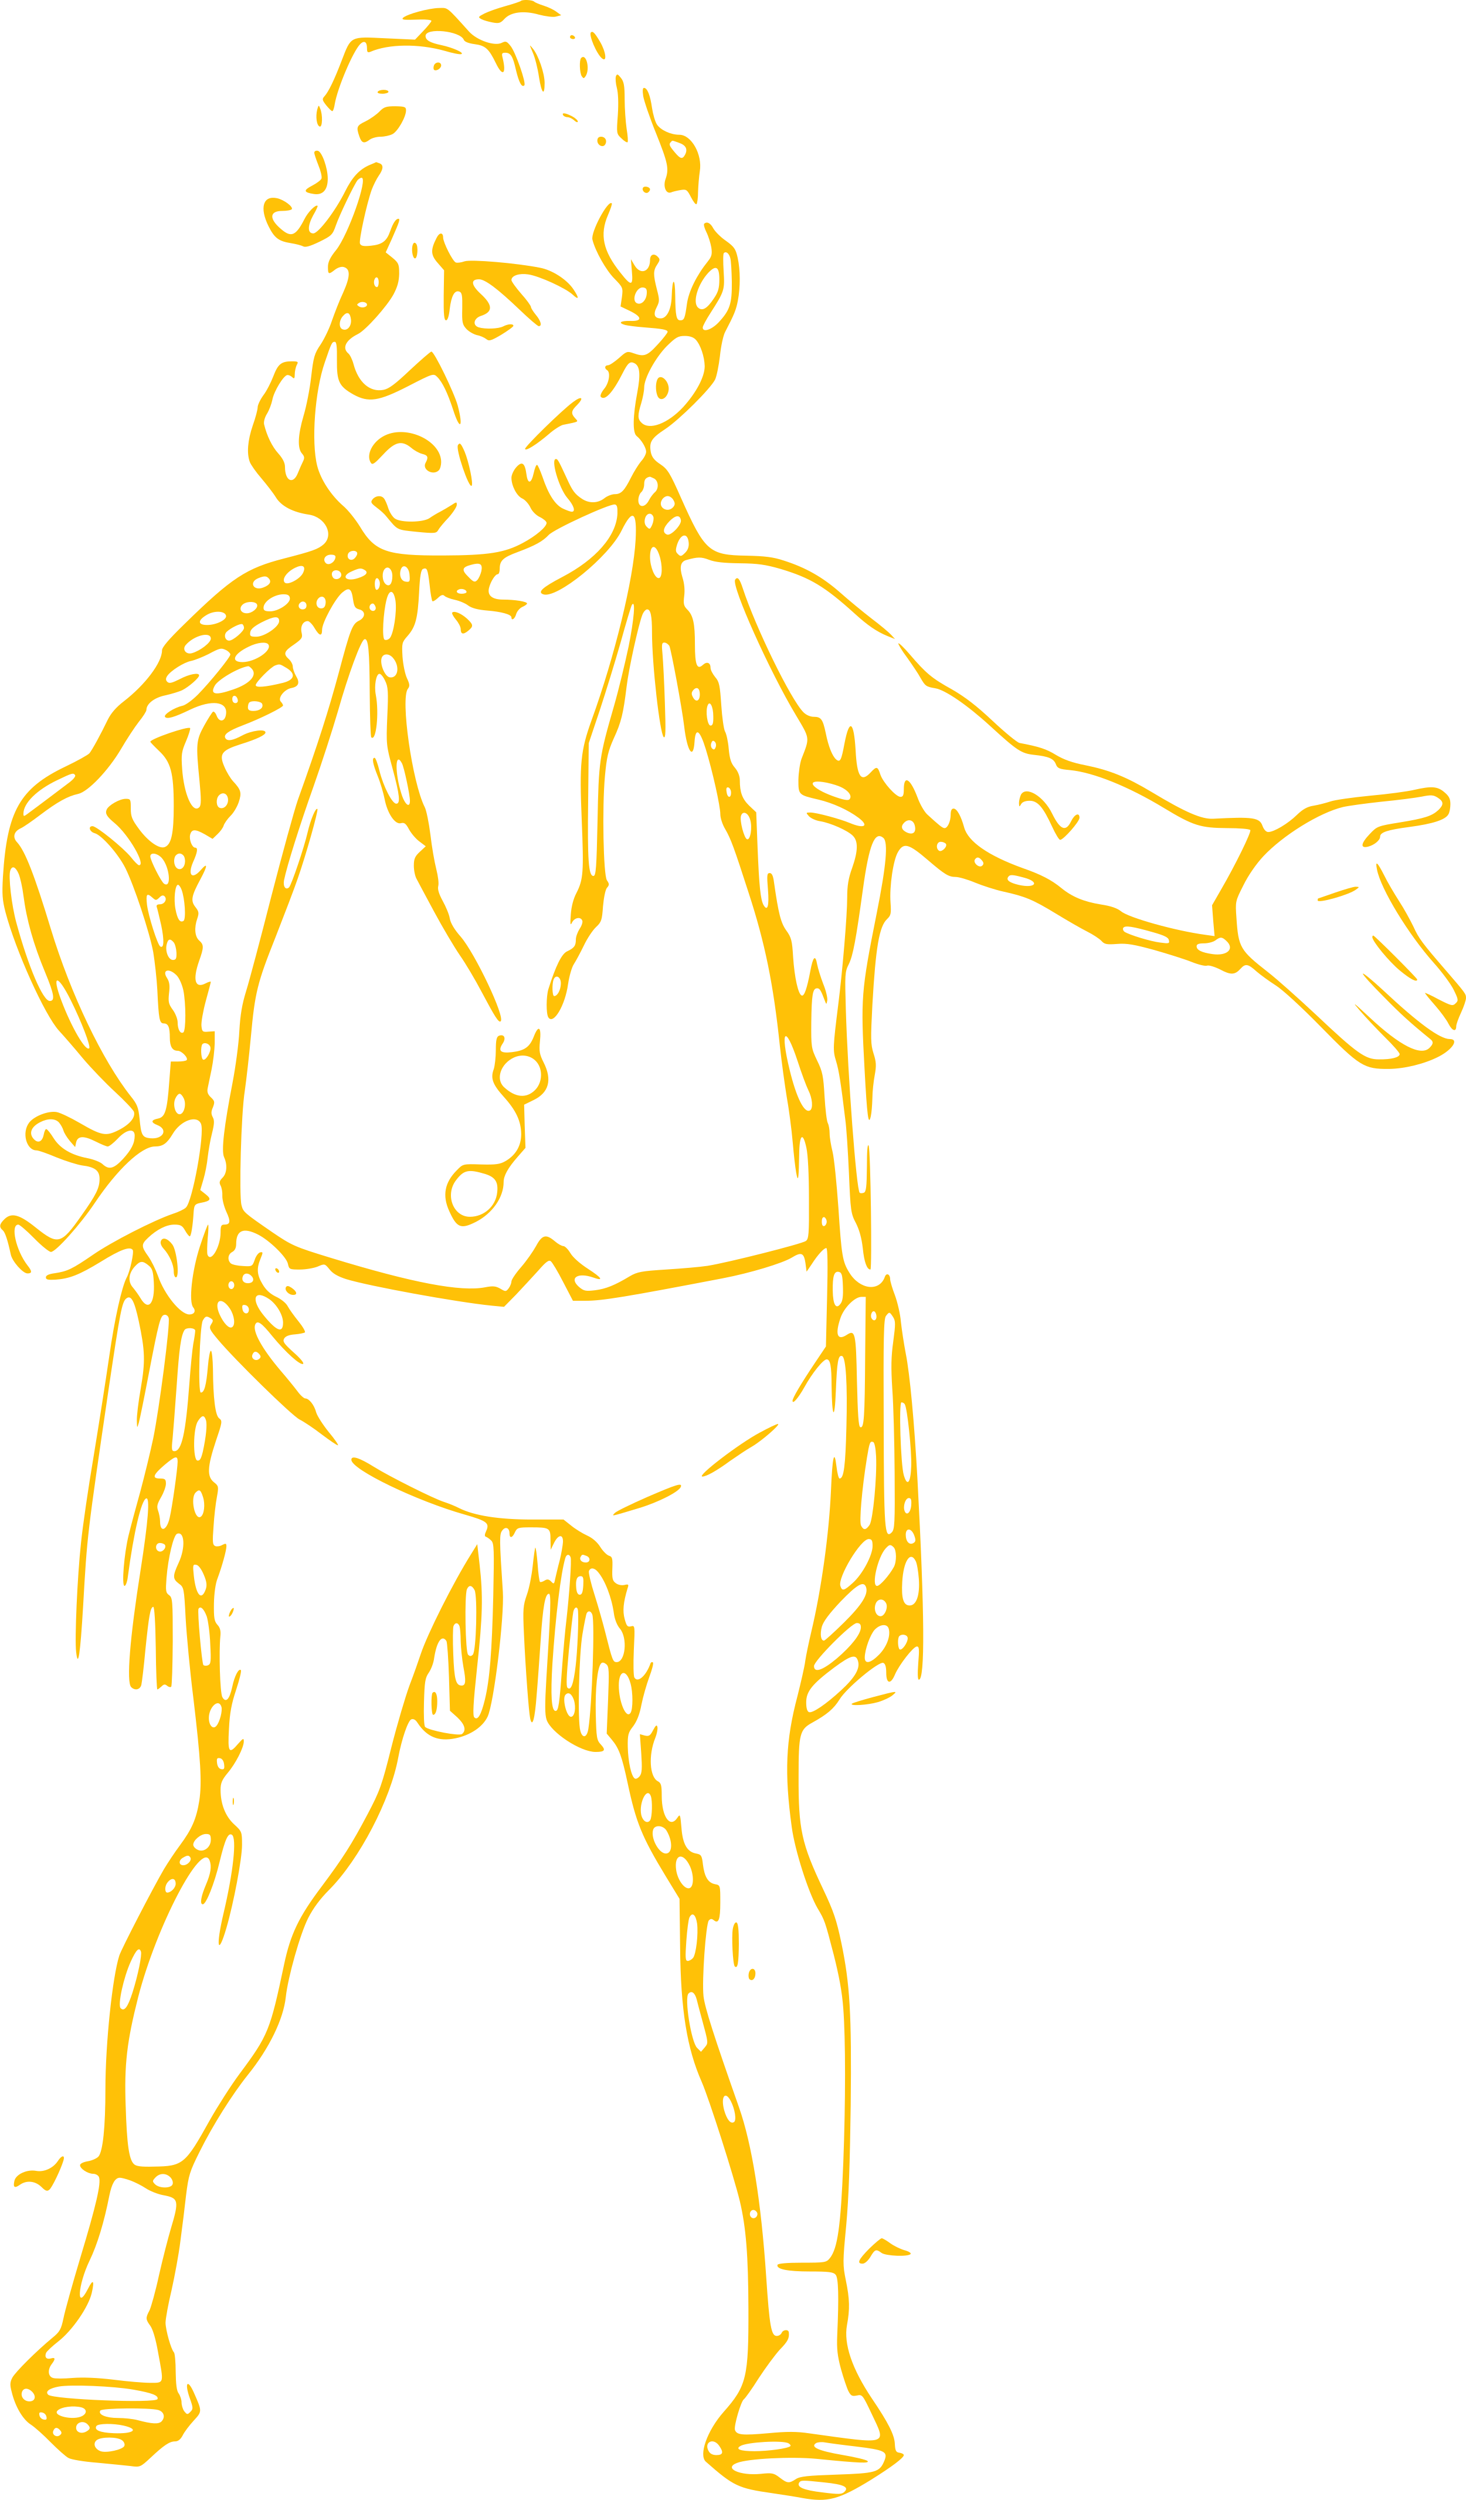 <?xml version="1.0" standalone="no"?>
<!DOCTYPE svg PUBLIC "-//W3C//DTD SVG 20010904//EN"
 "http://www.w3.org/TR/2001/REC-SVG-20010904/DTD/svg10.dtd">
<svg version="1.0" xmlns="http://www.w3.org/2000/svg"
 width="751pt" height="1280pt" viewBox="0 0 751 1280"
 preserveAspectRatio="xMidYMid meet">
<g transform="translate(0,1280) scale(0.1,-0.1)"
fill="#ffc107" stroke="none">
<path d="M2668 12795 c-3 -3 -38 -15 -78 -26 -40 -11 -88 -28 -108 -38 -33
-17 -34 -19 -16 -29 11 -6 36 -13 57 -17 32 -6 41 -4 61 18 33 36 100 44 177
22 35 -9 73 -14 87 -10 l27 7 -25 18 c-13 10 -42 24 -65 31 -22 7 -44 16 -49
21 -11 9 -60 11 -68 3z"/>
<path d="M2142 12740 c-69 -19 -100 -39 -66 -41 10 -1 45 0 77 1 31 1 57 -2
57 -7 0 -4 -19 -28 -42 -52 l-42 -44 -152 7 c-182 9 -175 12 -224 -115 -37
-97 -66 -157 -87 -181 -14 -15 -13 -20 8 -47 13 -16 27 -30 31 -30 4 -1 10 16
13 37 14 82 93 268 130 306 21 21 35 12 35 -21 0 -20 3 -24 18 -18 92 40 246
42 379 5 40 -12 79 -20 86 -17 18 6 -42 33 -102 46 -58 12 -81 25 -81 47 0 44
178 26 196 -20 4 -10 25 -18 55 -22 55 -7 73 -23 109 -97 35 -73 55 -57 35 26
-6 23 -4 27 13 27 28 0 39 -17 55 -88 15 -63 30 -92 43 -79 11 11 -45 170 -70
201 -20 25 -25 27 -45 17 -36 -19 -127 12 -168 57 -117 130 -108 122 -154 121
-24 0 -72 -9 -107 -19z"/>
<path d="M3027 12634 c-12 -13 29 -110 57 -133 27 -22 20 34 -10 85 -27 46
-38 57 -47 48z"/>
<path d="M2920 12610 c0 -5 7 -10 16 -10 8 0 12 5 9 10 -3 6 -10 10 -16 10 -5
0 -9 -4 -9 -10z"/>
<path d="M2730 12529 c11 -25 25 -81 31 -123 13 -84 29 -102 29 -31 0 50 -32
143 -61 177 -18 22 -18 22 1 -23z"/>
<path d="M2977 12503 c-10 -10 -8 -76 3 -93 9 -13 11 -13 20 0 24 37 3 120
-23 93z"/>
<path d="M2223 12465 c-3 -9 -3 -18 0 -22 10 -10 37 6 37 22 0 20 -29 20 -37
0z"/>
<path d="M3155 12409 c-3 -10 -1 -36 5 -59 7 -27 9 -77 5 -139 -7 -94 -7 -96
19 -120 14 -14 28 -22 31 -19 3 3 1 34 -5 69 -5 35 -10 103 -10 150 0 71 -4
91 -19 110 -17 21 -20 22 -26 8z"/>
<path d="M3295 12308 c4 -24 33 -110 66 -191 61 -152 67 -182 48 -235 -13 -38
3 -77 29 -67 9 4 31 9 49 12 29 5 33 2 53 -37 12 -23 24 -39 28 -35 4 4 8 32
8 63 1 32 5 78 9 105 14 86 -43 187 -105 187 -44 0 -96 24 -115 53 -9 14 -20
52 -25 85 -9 64 -24 102 -41 102 -7 0 -8 -15 -4 -42z m183 -239 c35 -12 46
-32 32 -60 -14 -26 -24 -24 -54 12 -27 32 -31 41 -19 52 8 9 4 9 41 -4z"/>
<path d="M1935 12330 c-4 -6 7 -10 24 -10 17 0 31 5 31 10 0 6 -11 10 -24 10
-14 0 -28 -4 -31 -10z"/>
<path d="M1625 12239 c-9 -36 -3 -82 13 -87 14 -4 16 60 2 93 -7 19 -8 18 -15
-6z"/>
<path d="M1943 12228 c-15 -15 -46 -37 -70 -49 -46 -22 -49 -29 -32 -78 12
-34 24 -38 53 -16 11 8 36 15 55 15 20 0 47 6 61 13 27 13 70 88 70 122 0 18
-7 20 -55 21 -48 0 -59 -4 -82 -28z"/>
<path d="M2885 12210 c3 -5 13 -10 22 -10 9 0 25 -7 35 -17 10 -9 18 -11 18
-5 0 6 -13 18 -30 27 -33 17 -54 20 -45 5z"/>
<path d="M3060 12080 c0 -24 29 -38 40 -20 12 19 1 40 -21 40 -12 0 -19 -7
-19 -20z"/>
<path d="M1610 12018 c0 -7 10 -36 21 -64 12 -29 19 -59 16 -68 -3 -8 -24 -24
-47 -36 -47 -24 -45 -35 6 -43 47 -8 73 20 73 78 0 56 -30 139 -51 143 -10 2
-18 -2 -18 -10z"/>
<path d="M1895 11956 c-54 -23 -91 -63 -128 -138 -49 -98 -136 -213 -162 -213
-30 0 -30 38 -1 92 15 25 25 48 23 49 -9 9 -50 -32 -68 -69 -43 -84 -67 -95
-119 -50 -62 52 -60 93 5 93 24 0 46 4 50 9 7 13 -40 48 -75 56 -72 16 -92
-48 -44 -144 30 -60 52 -76 114 -86 25 -4 53 -11 62 -16 12 -7 36 0 84 23 63
31 68 36 85 85 18 52 93 208 111 231 6 6 15 12 20 12 35 0 -68 -292 -130 -370
-31 -38 -42 -62 -42 -86 0 -39 3 -41 36 -15 14 11 33 17 44 14 36 -9 35 -48
-2 -131 -20 -42 -45 -108 -58 -145 -12 -37 -38 -91 -57 -120 -32 -47 -37 -63
-49 -167 -7 -63 -25 -153 -39 -199 -29 -99 -32 -166 -8 -193 13 -15 14 -23 5
-41 -6 -12 -18 -39 -26 -59 -24 -61 -66 -41 -66 31 0 21 -11 43 -34 69 -32 35
-59 91 -73 149 -3 13 3 36 15 55 11 18 23 50 27 70 8 45 59 128 78 128 7 0 18
-5 25 -12 9 -9 12 -6 12 16 0 15 5 36 10 47 10 17 7 19 -25 19 -54 0 -71 -14
-95 -77 -12 -31 -34 -75 -51 -97 -16 -22 -29 -50 -29 -61 0 -12 -11 -54 -25
-93 -26 -76 -32 -143 -15 -188 6 -15 32 -52 59 -83 26 -31 60 -74 74 -97 28
-46 88 -77 170 -89 84 -13 129 -103 75 -152 -29 -25 -57 -35 -201 -72 -195
-50 -269 -98 -514 -338 -80 -78 -113 -117 -113 -133 0 -62 -86 -176 -196 -261
-39 -30 -65 -60 -82 -94 -37 -77 -80 -155 -94 -172 -7 -8 -62 -39 -123 -68
-234 -112 -299 -227 -320 -565 -5 -87 -3 -118 13 -180 52 -197 201 -527 274
-607 24 -26 79 -89 121 -140 43 -51 118 -129 167 -174 49 -45 92 -91 96 -101
9 -29 -21 -65 -78 -94 -65 -33 -87 -29 -199 36 -48 28 -101 53 -118 56 -41 8
-114 -19 -141 -53 -40 -51 -15 -143 37 -143 10 0 56 -16 103 -36 47 -19 105
-37 130 -41 66 -8 90 -26 90 -69 0 -46 -17 -81 -93 -188 -104 -148 -120 -152
-234 -61 -82 66 -123 78 -159 44 -27 -26 -30 -41 -10 -58 12 -10 25 -49 41
-123 7 -36 62 -98 86 -98 24 0 24 11 0 41 -59 76 -89 209 -47 209 6 0 43 -31
81 -70 38 -39 77 -70 86 -70 25 0 151 141 224 250 115 172 240 290 309 290 40
0 61 15 90 63 41 71 127 101 146 52 19 -50 -44 -398 -78 -428 -9 -9 -39 -23
-67 -32 -97 -33 -311 -142 -408 -209 -108 -74 -131 -85 -197 -95 -30 -4 -45
-11 -45 -21 0 -12 11 -14 49 -12 71 5 121 24 231 91 103 64 152 81 165 61 7
-12 -14 -110 -31 -141 -25 -47 -62 -212 -89 -401 -17 -117 -53 -348 -80 -512
-28 -165 -57 -365 -65 -445 -19 -174 -33 -494 -25 -559 10 -87 21 -15 36 238
21 363 19 349 133 1125 56 376 66 428 87 446 25 21 42 -9 65 -116 32 -151 34
-205 10 -344 -12 -68 -21 -142 -20 -165 1 -40 1 -40 10 -11 5 17 27 125 49
240 54 281 62 309 82 313 9 2 19 -5 22 -16 9 -26 -48 -465 -79 -616 -14 -67
-44 -190 -66 -272 -23 -82 -50 -183 -60 -224 -23 -93 -37 -260 -21 -260 6 0
14 21 17 48 30 226 69 392 94 400 20 7 10 -119 -29 -368 -55 -347 -73 -573
-48 -598 19 -19 45 -14 52 11 3 12 13 94 21 182 18 174 25 215 40 218 6 1 11
-78 13 -210 1 -117 5 -213 8 -213 3 0 12 7 21 15 12 12 18 13 29 4 8 -7 18 -9
21 -5 4 4 7 108 8 231 0 209 -1 225 -19 238 -17 12 -18 23 -13 88 8 103 36
219 54 226 39 15 44 -72 8 -149 -31 -67 -31 -82 1 -106 26 -19 27 -22 35 -178
5 -87 22 -269 39 -404 38 -318 45 -436 31 -529 -15 -93 -37 -145 -100 -230
-27 -36 -63 -91 -81 -121 -54 -92 -218 -408 -229 -443 -35 -109 -71 -451 -71
-681 0 -198 -13 -322 -36 -348 -10 -10 -35 -21 -56 -24 -22 -4 -38 -12 -38
-20 0 -18 40 -44 68 -44 12 0 26 -8 29 -17 12 -30 -15 -146 -93 -404 -42 -140
-82 -283 -89 -319 -12 -57 -19 -69 -57 -100 -80 -66 -190 -175 -205 -204 -12
-23 -13 -37 -3 -73 18 -75 57 -141 98 -167 20 -13 66 -54 102 -91 36 -36 77
-73 91 -80 14 -8 79 -19 145 -24 65 -6 142 -14 171 -17 51 -7 52 -6 105 43 68
64 97 83 125 83 15 0 28 10 39 31 8 17 34 51 56 75 44 48 44 47 1 144 -32 72
-49 51 -21 -28 18 -51 18 -56 3 -71 -15 -15 -17 -14 -31 3 -8 11 -14 32 -14
46 0 14 -7 35 -15 46 -10 13 -14 46 -15 110 0 49 -4 94 -9 100 -15 16 -42 112
-43 151 0 21 14 97 31 168 16 72 37 184 45 250 9 66 22 171 29 234 13 105 19
123 70 225 67 135 167 293 247 393 109 135 182 285 194 398 11 102 74 325 115
405 26 51 61 98 108 145 154 155 314 462 353 676 18 96 50 189 67 196 11 4 22
-2 32 -18 48 -73 108 -97 195 -79 76 16 139 58 164 111 32 67 86 511 78 639
-18 270 -18 295 -3 314 16 22 37 14 37 -15 0 -27 15 -24 28 6 11 23 17 25 81
25 97 0 101 -3 101 -64 l1 -51 17 35 c22 44 47 47 46 5 -1 -16 -8 -59 -17 -95
-10 -36 -19 -78 -23 -94 -5 -27 -7 -28 -21 -13 -12 12 -20 13 -34 4 -10 -6
-20 -9 -23 -6 -3 3 -9 44 -12 92 -4 48 -9 85 -12 83 -2 -3 -8 -45 -13 -93 -5
-48 -18 -115 -30 -148 -19 -55 -21 -72 -15 -200 8 -177 25 -403 32 -434 11
-49 24 -3 33 119 6 69 15 198 21 286 11 169 23 234 42 234 12 0 9 -84 -13
-432 -8 -135 -8 -186 1 -213 22 -65 173 -165 251 -165 47 0 54 9 27 38 -21 22
-23 35 -26 156 -3 130 8 240 28 260 6 6 15 4 26 -5 14 -12 15 -32 9 -184 l-7
-171 26 -31 c37 -44 52 -86 81 -221 43 -203 73 -277 197 -481 l69 -113 3 -247
c3 -323 35 -519 111 -691 38 -87 165 -485 195 -610 32 -136 43 -277 44 -550 1
-351 -9 -396 -127 -529 -84 -95 -129 -221 -91 -255 142 -125 165 -136 339
-161 55 -8 125 -19 156 -25 129 -23 186 -8 352 94 104 65 167 112 167 126 0 5
-10 10 -22 12 -18 2 -22 10 -24 46 -2 46 -35 110 -117 231 -102 152 -146 280
-128 377 15 80 14 133 -6 229 -16 79 -16 93 2 281 13 142 19 318 23 616 5 471
-4 619 -48 831 -25 118 -39 160 -94 276 -110 232 -126 305 -125 576 0 217 6
240 70 275 76 42 110 71 140 119 34 57 201 196 224 187 10 -4 15 -20 15 -51 0
-57 23 -61 45 -8 21 49 94 143 112 143 12 0 13 -15 7 -85 -4 -55 -3 -85 3 -85
32 0 30 335 -7 1025 -16 293 -39 540 -60 645 -10 52 -21 126 -25 163 -3 38
-17 98 -30 134 -14 36 -25 74 -25 84 0 25 -19 34 -27 12 -27 -78 -128 -67
-182 21 -35 56 -40 87 -56 331 -9 127 -22 256 -30 288 -8 32 -15 74 -15 93 0
20 -4 43 -9 53 -6 10 -13 71 -17 137 -6 105 -10 127 -38 184 -30 63 -31 69
-30 196 2 141 7 174 30 174 13 0 19 -9 40 -65 7 -19 8 -19 12 3 2 13 -7 51
-21 85 -13 34 -27 79 -31 100 -9 51 -21 40 -35 -35 -17 -90 -31 -130 -44 -125
-18 6 -37 92 -44 197 -5 84 -9 100 -35 136 -28 39 -40 86 -63 247 -4 33 -11
47 -22 47 -14 0 -15 -11 -9 -84 7 -84 -2 -116 -23 -79 -15 29 -22 95 -30 291
l-7 183 -36 34 c-36 35 -48 69 -48 130 0 21 -9 45 -25 64 -20 23 -27 45 -32
98 -3 37 -12 77 -19 88 -6 11 -15 72 -19 135 -7 101 -10 119 -31 143 -13 16
-24 37 -24 47 0 27 -18 35 -39 16 -30 -28 -41 -1 -41 104 0 108 -9 149 -39
179 -18 18 -21 29 -16 69 4 30 1 65 -9 96 -16 53 -10 81 21 89 57 16 76 16
115 1 30 -12 77 -17 158 -18 94 -1 132 -7 209 -29 153 -46 225 -89 381 -230
65 -59 110 -90 165 -113 l40 -16 -20 22 c-11 12 -56 50 -100 83 -44 34 -117
94 -162 134 -89 78 -175 127 -288 163 -54 18 -97 23 -191 25 -191 3 -213 22
-334 293 -58 131 -69 149 -107 175 -31 20 -44 37 -49 62 -9 52 2 71 75 119 72
48 229 204 254 252 8 16 19 70 25 120 5 50 17 107 27 125 47 90 56 113 65 160
13 68 13 156 -1 219 -10 45 -17 56 -60 87 -28 19 -56 48 -65 64 -14 27 -33 37
-47 23 -3 -4 2 -23 12 -43 10 -20 21 -55 25 -78 5 -34 2 -46 -17 -70 -58 -72
-99 -154 -108 -219 -10 -74 -14 -84 -34 -84 -20 0 -25 23 -26 128 -1 96 -15
91 -18 -6 -2 -66 -25 -112 -56 -112 -33 0 -40 21 -20 59 14 28 14 37 0 90 -19
75 -19 96 2 127 15 23 15 27 1 41 -19 18 -38 9 -38 -18 0 -61 -49 -78 -79 -28
l-19 32 5 -62 c7 -76 -3 -78 -58 -8 -90 112 -108 196 -64 297 13 30 22 57 19
59 -19 19 -109 -148 -99 -186 14 -58 70 -157 112 -199 44 -45 45 -48 39 -95
l-7 -48 48 -23 c64 -31 64 -54 1 -51 -50 1 -64 -10 -25 -21 12 -3 56 -9 97
-12 93 -7 120 -12 120 -23 0 -5 -23 -35 -51 -65 -54 -59 -69 -64 -125 -44 -31
11 -35 9 -73 -25 -23 -20 -48 -37 -56 -37 -17 0 -20 -16 -5 -25 19 -12 10 -67
-16 -97 -14 -18 -21 -35 -16 -40 21 -21 61 21 112 122 27 53 38 62 61 50 27
-15 31 -56 14 -148 -23 -121 -25 -207 -4 -224 25 -20 49 -60 49 -81 0 -11 -11
-33 -26 -49 -14 -17 -37 -54 -51 -82 -34 -68 -51 -86 -83 -86 -15 0 -39 -9
-54 -21 -33 -26 -77 -27 -113 -4 -38 25 -50 41 -79 105 -42 91 -47 100 -56
100 -28 0 15 -148 58 -199 34 -39 44 -71 23 -71 -6 0 -26 7 -45 16 -40 19 -75
73 -105 163 -12 33 -24 61 -28 61 -5 0 -12 -19 -17 -42 -12 -55 -30 -59 -37
-7 -8 60 -23 70 -53 36 -13 -15 -24 -39 -24 -53 0 -41 27 -93 55 -106 14 -6
33 -27 42 -46 9 -20 30 -41 50 -50 18 -9 33 -22 33 -29 0 -21 -56 -68 -122
-103 -93 -50 -175 -63 -408 -64 -289 -1 -349 19 -426 148 -23 37 -61 85 -86
106 -62 54 -115 134 -133 205 -31 122 -12 384 39 530 34 100 37 105 51 105 9
0 12 -24 11 -94 -1 -110 11 -134 85 -176 77 -42 128 -35 280 43 128 66 130 66
149 47 27 -27 53 -82 81 -167 35 -110 54 -94 24 20 -17 64 -120 277 -135 277
-5 0 -54 -43 -109 -94 -77 -73 -109 -97 -137 -102 -69 -13 -128 38 -153 132
-6 23 -18 47 -26 54 -34 28 -14 69 49 100 40 20 148 141 182 203 20 38 28 66
29 105 0 49 -3 56 -34 82 l-35 28 31 68 c39 88 44 104 34 104 -13 0 -27 -21
-42 -63 -18 -52 -41 -69 -99 -75 -39 -4 -51 -1 -56 11 -6 17 34 202 60 275 9
24 25 56 36 72 24 34 26 56 4 64 -9 3 -16 6 -17 6 -1 -1 -15 -7 -32 -14z
m1846 -477 c4 -13 7 -68 8 -122 1 -113 -10 -146 -69 -209 -36 -37 -80 -51 -80
-25 0 8 18 41 40 75 71 111 73 117 67 213 -3 48 -3 90 1 93 11 11 26 0 33 -25z
m-56 -110 c0 -44 -6 -65 -28 -97 -35 -53 -60 -67 -82 -46 -28 28 0 119 53 177
40 42 57 32 57 -34z m-1745 -14 c0 -14 -4 -25 -9 -25 -12 0 -19 21 -13 38 8
21 22 13 22 -13z m1373 -60 c-3 -33 -27 -57 -49 -48 -32 12 -4 86 31 81 16 -2
20 -10 18 -33z m-1433 -55 c0 -13 -26 -19 -41 -9 -12 8 -12 10 0 18 15 10 41
4 41 -9z m-82 -77 c3 -33 -19 -59 -43 -49 -20 7 -19 45 2 68 22 25 37 18 41
-19z m1766 -102 c25 -27 45 -88 46 -136 0 -54 -43 -135 -110 -209 -79 -85
-174 -121 -214 -80 -20 19 -20 38 -1 100 8 27 15 63 15 80 0 48 58 153 116
212 46 45 58 52 92 52 26 0 45 -7 56 -19z m-213 -711 c23 -13 25 -53 3 -71 -8
-7 -22 -25 -30 -41 -20 -39 -54 -38 -54 1 0 16 7 34 15 41 8 7 15 25 15 40 0
24 7 34 28 39 2 1 12 -4 23 -9z m99 -111 c9 -15 8 -24 -1 -35 -28 -33 -80 -3
-59 35 6 12 19 21 30 21 11 0 24 -9 30 -21z m-287 -68 c-5 -115 -111 -236
-284 -326 -101 -53 -127 -77 -96 -88 69 -24 337 193 402 328 56 113 79 97 71
-50 -11 -200 -107 -596 -225 -921 -57 -158 -63 -223 -51 -512 11 -269 8 -305
-27 -374 -16 -30 -26 -70 -29 -110 -4 -53 -2 -59 7 -40 13 24 44 30 52 8 3 -7
-3 -26 -14 -42 -10 -16 -19 -40 -19 -54 0 -33 -9 -44 -45 -61 -28 -13 -58 -74
-96 -194 -11 -38 -12 -125 0 -144 26 -40 86 61 101 170 6 40 19 87 30 103 11
17 34 60 51 95 17 36 45 78 62 94 28 26 31 36 36 106 4 45 12 85 20 95 13 15
13 20 0 39 -18 28 -25 370 -10 534 9 96 16 127 45 192 39 84 49 128 66 266 11
92 61 318 81 368 6 15 17 27 24 27 18 0 25 -33 25 -117 0 -166 40 -517 60
-537 10 -8 11 30 6 174 -3 102 -9 213 -12 248 -5 52 -4 62 9 62 9 0 20 -8 26
-17 9 -19 65 -319 76 -413 15 -128 47 -174 53 -77 5 75 27 60 57 -37 35 -114
75 -293 75 -335 0 -19 11 -53 25 -76 29 -50 45 -94 119 -323 85 -260 128 -471
161 -787 9 -82 25 -199 35 -260 11 -60 25 -166 31 -235 12 -137 25 -214 29
-170 2 14 3 63 4 109 1 103 19 119 37 34 8 -35 13 -137 13 -261 1 -183 -1
-205 -16 -216 -21 -15 -401 -111 -503 -127 -38 -6 -134 -14 -213 -19 -126 -8
-147 -12 -185 -34 -78 -47 -123 -65 -178 -72 -49 -6 -58 -4 -83 17 -52 46 -7
76 73 48 56 -20 45 -2 -26 44 -42 27 -78 59 -91 81 -12 20 -28 36 -36 36 -8 0
-28 11 -44 25 -45 38 -65 33 -96 -25 -15 -27 -49 -76 -76 -107 -28 -32 -50
-65 -50 -74 0 -8 -6 -24 -14 -35 -14 -18 -16 -18 -43 -2 -23 13 -37 15 -78 7
-124 -24 -369 22 -788 150 -187 57 -202 64 -302 132 -145 100 -149 103 -158
139 -13 51 -2 467 17 585 8 55 22 179 31 275 21 229 33 277 127 513 43 110 95
245 114 301 41 117 106 347 100 354 -9 8 -35 -55 -50 -119 -18 -79 -83 -270
-95 -282 -17 -17 -32 4 -26 36 15 74 81 283 151 480 41 116 97 289 125 385 54
191 118 363 136 369 20 7 26 -57 27 -279 1 -119 4 -219 8 -223 25 -25 41 126
23 218 -9 46 2 107 19 107 7 0 20 -16 29 -36 15 -30 17 -56 11 -182 -6 -144
-5 -150 27 -267 37 -137 41 -180 19 -180 -21 0 -66 88 -86 168 -9 37 -20 67
-25 67 -15 0 -10 -29 16 -94 14 -34 29 -86 35 -116 14 -74 53 -132 83 -125 18
5 26 -1 42 -31 11 -20 34 -48 53 -62 l33 -25 -30 -28 c-25 -23 -31 -36 -31
-71 0 -24 6 -54 14 -68 7 -14 48 -90 91 -170 43 -80 102 -179 130 -220 29 -41
80 -127 113 -190 68 -128 87 -158 97 -149 23 23 -130 345 -204 432 -33 37 -53
71 -57 95 -3 20 -20 60 -36 89 -19 35 -27 59 -23 76 4 13 -1 52 -10 87 -9 35
-23 114 -30 176 -8 63 -21 126 -29 141 -64 126 -126 559 -86 607 10 13 9 23
-5 53 -10 21 -20 70 -23 110 -4 70 -3 74 26 107 41 47 52 89 59 224 4 84 10
115 20 119 21 8 24 0 34 -83 4 -42 11 -79 14 -82 3 -3 15 4 28 16 16 16 26 19
34 11 6 -6 29 -15 52 -20 24 -5 55 -18 69 -29 19 -14 50 -22 97 -26 74 -6 125
-20 125 -35 0 -20 18 -7 24 16 4 14 18 31 31 37 14 6 25 14 25 18 0 10 -63 20
-122 20 -57 0 -82 21 -73 59 8 33 32 71 45 71 6 0 10 13 10 28 0 42 18 58 91
85 91 34 129 55 160 88 28 30 311 160 339 156 11 -2 14 -14 13 -46z m184 -17
c3 -8 0 -27 -6 -41 -11 -24 -13 -25 -28 -10 -10 10 -13 24 -9 41 7 29 33 35
43 10z m141 -17 c5 -23 -51 -82 -71 -74 -25 10 -20 35 13 69 31 31 53 33 58 5z
m40 -115 c2 -21 -4 -38 -18 -52 -20 -20 -24 -20 -37 -7 -13 12 -13 21 -4 50
19 56 54 61 59 9z m-151 -63 c18 -52 17 -119 -3 -119 -20 0 -44 59 -44 108 0
63 27 70 47 11z m-1547 7 c0 -7 -7 -19 -15 -26 -19 -16 -41 1 -32 24 8 20 47
21 47 2z m-112 -22 c-5 -25 -35 -41 -49 -27 -18 18 -3 43 26 43 19 0 26 -5 23
-16z m748 -68 c-4 -17 -13 -37 -21 -46 -13 -13 -19 -11 -46 17 -36 35 -32 49
14 61 47 13 60 5 53 -32z m-913 -8 c-14 -32 -79 -66 -94 -51 -17 17 10 55 53
76 39 19 56 8 41 -25z m457 -17 c0 -40 -15 -58 -34 -42 -19 16 -21 62 -4 79
17 17 38 -4 38 -37z m88 6 c3 -35 1 -38 -20 -35 -24 3 -35 34 -24 64 12 30 41
11 44 -29z m-229 24 c19 -12 7 -28 -35 -41 -63 -21 -90 10 -31 35 38 17 47 18
66 6z m-122 -17 c7 -18 -14 -35 -34 -27 -7 3 -13 14 -13 24 0 24 38 26 47 3z
m-369 -27 c14 -16 3 -33 -29 -45 -51 -20 -76 28 -25 48 30 12 42 12 54 -3z
m566 -12 c6 -18 -2 -45 -15 -45 -5 0 -9 14 -9 30 0 32 14 40 24 15z m-135 -97
c5 -34 11 -43 31 -48 33 -8 33 -40 1 -57 -36 -17 -45 -40 -106 -269 -51 -189
-105 -360 -209 -649 -19 -55 -80 -277 -136 -494 -55 -216 -113 -434 -129 -485
-21 -68 -30 -120 -35 -206 -3 -63 -19 -182 -35 -265 -43 -222 -58 -348 -43
-380 18 -39 14 -83 -8 -105 -16 -16 -18 -25 -10 -40 6 -11 10 -35 9 -52 -1
-18 8 -54 20 -81 24 -51 21 -67 -10 -67 -16 0 -19 -7 -19 -40 0 -73 -50 -158
-67 -114 -3 8 -2 46 1 84 4 39 5 70 2 70 -3 0 -22 -51 -42 -112 -41 -126 -58
-284 -34 -312 15 -19 5 -36 -20 -36 -45 0 -128 102 -161 198 -11 31 -33 76
-49 99 -37 51 -37 62 -2 95 45 43 95 68 135 68 32 0 41 -5 55 -30 9 -16 20
-30 24 -30 7 0 16 55 20 125 3 35 6 40 34 46 54 10 59 19 28 44 l-28 22 16 54
c9 30 19 81 22 114 4 33 13 88 22 122 12 48 13 67 4 83 -9 17 -9 29 1 51 10
27 9 32 -11 51 -16 15 -20 28 -16 47 3 14 12 58 20 96 8 39 15 98 16 133 l0
62 -32 -2 c-30 -3 -33 0 -36 29 -2 18 8 75 22 127 14 51 26 96 26 99 0 3 -12
0 -27 -8 -54 -28 -67 18 -33 115 25 70 25 83 0 105 -22 20 -26 65 -9 113 9 27
8 35 -10 58 -25 32 -21 56 26 143 37 69 38 88 2 47 -45 -52 -69 -27 -40 40 23
51 26 74 11 74 -16 0 -32 41 -26 66 8 30 26 30 76 2 l39 -23 25 24 c14 13 29
33 32 45 4 11 19 33 34 48 16 15 35 47 43 71 16 48 12 63 -29 107 -13 14 -33
47 -44 73 -29 66 -16 85 81 116 87 27 129 48 129 61 0 19 -71 10 -118 -15 -50
-27 -77 -31 -87 -15 -12 19 15 38 88 66 90 34 207 92 207 102 0 4 -5 13 -11
19 -18 18 16 62 52 70 39 7 47 27 25 63 -9 16 -16 37 -16 47 0 11 -9 28 -20
38 -30 27 -25 41 26 75 41 29 45 35 39 61 -7 32 7 59 32 59 7 0 23 -16 34 -35
25 -42 39 -45 39 -9 0 36 67 159 103 190 36 30 48 22 56 -38z m581 41 c0 -5
-11 -9 -25 -9 -26 0 -34 15 -12 23 16 5 37 -3 37 -14z m-364 -45 c8 -56 -10
-172 -30 -192 -8 -8 -20 -11 -26 -7 -14 8 -7 140 11 208 14 52 36 48 45 -9z
m-541 11 c0 -26 -60 -65 -101 -65 -26 0 -34 4 -34 18 0 35 62 73 110 69 17 -1
25 -8 25 -22z m183 -24 c-2 -18 -9 -26 -23 -26 -23 0 -32 30 -15 50 18 21 42
7 38 -24z m-351 -7 c6 -18 -26 -44 -53 -44 -32 0 -43 28 -18 47 22 16 66 14
71 -3z m253 -4 c0 -13 -7 -20 -20 -20 -19 0 -27 20 -13 33 13 14 33 6 33 -13z
m353 -5 c8 -18 -11 -31 -25 -17 -11 11 -3 32 12 32 4 0 10 -7 13 -15z m1297
-206 c-18 -85 -51 -222 -75 -305 -75 -260 -78 -280 -84 -589 -5 -237 -8 -280
-21 -280 -25 0 -31 79 -27 385 l3 295 57 170 c31 94 79 250 107 348 27 98 53
184 57 190 20 30 11 -75 -17 -214z m-2062 158 c4 -20 -50 -47 -97 -47 -51 0
-49 26 4 55 39 20 89 16 93 -8z m272 -27 c0 -29 -75 -80 -117 -80 -30 0 -34 3
-31 23 2 15 19 30 57 50 65 33 91 35 91 7z m-180 -35 c0 -17 -56 -65 -76 -65
-21 0 -29 29 -13 45 21 20 71 45 81 39 4 -3 8 -11 8 -19z m-170 -55 c0 -20
-54 -62 -96 -74 -30 -9 -52 18 -33 41 41 49 129 72 129 33z m295 -30 c19 -31
-67 -89 -132 -90 -63 0 -48 41 31 79 44 22 91 27 101 11z m-214 -30 c10 -6 19
-15 19 -21 0 -14 -104 -142 -166 -205 -29 -29 -64 -55 -81 -58 -40 -9 -95 -44
-88 -56 9 -14 47 -3 130 37 109 52 191 42 183 -22 -4 -40 -34 -46 -48 -10 -5
14 -14 24 -19 21 -5 -4 -25 -35 -45 -71 -41 -75 -43 -93 -24 -283 9 -95 9
-125 -1 -135 -34 -34 -79 65 -88 198 -5 71 -3 87 20 140 14 33 23 63 21 67 -8
12 -204 -55 -204 -70 0 -2 20 -23 44 -46 61 -57 76 -112 76 -283 0 -140 -12
-197 -46 -210 -28 -11 -85 29 -131 91 -37 50 -43 65 -43 107 0 46 -1 49 -26
49 -31 0 -89 -33 -98 -56 -8 -20 1 -35 42 -69 72 -60 161 -215 124 -215 -5 0
-23 18 -41 41 -39 48 -176 159 -197 159 -24 0 -15 -29 11 -36 35 -9 120 -105
157 -178 45 -90 124 -328 143 -431 8 -49 18 -137 21 -195 7 -149 11 -170 33
-170 23 0 31 -19 31 -74 0 -44 13 -66 40 -66 21 0 56 -37 46 -48 -4 -4 -24 -7
-44 -7 l-37 0 -8 -105 c-11 -148 -21 -179 -57 -187 -37 -7 -38 -20 -5 -33 58
-22 32 -74 -34 -68 -42 4 -48 15 -56 100 -6 58 -12 74 -45 115 -145 183 -308
524 -409 855 -84 277 -132 400 -173 445 -25 26 -17 56 18 72 14 6 60 38 102
70 86 65 140 95 192 106 51 11 155 120 220 230 29 50 70 112 91 139 22 27 39
54 39 61 0 32 42 64 98 75 31 7 71 19 87 27 33 17 85 62 85 75 0 16 -50 7 -99
-19 -40 -20 -54 -24 -64 -14 -8 8 -9 16 -1 29 17 27 86 71 123 78 19 4 59 20
89 35 60 32 65 33 93 19z m851 -37 c38 -43 28 -107 -15 -101 -25 3 -52 68 -42
99 8 24 37 24 57 2z m-544 -53 c49 -30 41 -61 -18 -76 -90 -22 -140 -26 -140
-12 0 15 77 93 100 101 23 8 23 8 58 -13z m-180 -2 c33 -33 -5 -78 -93 -108
-92 -32 -120 -26 -95 19 16 31 122 93 171 100 3 1 10 -4 17 -11z m2297 -133
c0 -35 -20 -43 -35 -15 -9 16 -8 25 1 36 18 21 34 11 34 -21z m-2367 -28 c2
-10 -3 -17 -12 -17 -10 0 -16 9 -16 21 0 24 23 21 28 -4z m125 -21 c8 -20 -13
-36 -45 -36 -20 0 -28 5 -28 18 0 10 3 22 7 25 12 12 61 7 66 -7z m2311 -63
c1 -36 -3 -48 -14 -48 -16 0 -27 73 -15 103 11 28 29 -5 29 -55z m12 -159 c-5
-13 -10 -14 -18 -6 -6 6 -8 18 -4 28 5 13 10 14 18 6 6 -6 8 -18 4 -28z
m-1607 -82 c11 -20 41 -161 41 -192 0 -41 -27 -19 -44 37 -34 107 -32 220 3
155z m-1674 -61 c3 -6 -9 -21 -27 -35 -28 -21 -153 -116 -220 -165 -16 -12
-18 -11 -18 3 0 54 69 122 174 172 77 37 82 38 91 25z m3360 -89 c0 -31 -19
-28 -23 4 -3 18 0 25 10 22 7 -3 13 -14 13 -26z m-2577 -33 c3 -29 -20 -54
-43 -45 -18 7 -20 47 -3 64 19 19 43 10 46 -19z m2675 -106 c12 -39 1 -106
-16 -100 -15 5 -39 96 -31 120 9 28 37 16 47 -20z m-3015 -195 c41 -45 52
-158 13 -133 -15 9 -71 120 -71 140 0 22 34 18 58 -7z m117 2 c9 -29 -4 -60
-25 -60 -21 0 -34 31 -25 60 3 11 15 20 25 20 10 0 22 -9 25 -20z m-849 -85
c8 -20 19 -69 24 -110 16 -124 51 -249 111 -393 47 -113 52 -147 24 -147 -35
0 -110 176 -171 400 -25 91 -42 240 -31 269 10 26 27 18 43 -19z m834 -80 c17
-44 24 -151 10 -160 -18 -11 -31 8 -41 60 -10 51 -2 125 13 125 4 0 13 -11 18
-25z m-149 -41 c17 -15 19 -15 35 0 11 12 20 14 27 7 15 -15 0 -41 -24 -41
-14 0 -19 -5 -16 -14 3 -8 13 -50 23 -94 16 -77 14 -120 -5 -108 -14 9 -61
156 -68 214 -6 55 -1 62 28 36z m109 -229 c7 -9 13 -32 14 -53 1 -30 -3 -37
-18 -37 -23 0 -41 45 -32 80 7 29 18 31 36 10z m14 -168 c14 -14 28 -46 35
-76 14 -68 14 -208 0 -217 -15 -9 -29 15 -29 52 0 16 -11 45 -25 64 -21 29
-24 40 -19 85 5 39 2 58 -10 77 -28 42 9 54 48 15z m1969 -45 c-1 -32 -18 -62
-34 -62 -10 0 -12 60 -3 85 12 29 39 12 37 -23z m-2511 -82 c55 -110 104 -238
95 -247 -18 -18 -91 107 -143 245 -51 135 -19 136 48 2z m3724 -313 c20 -62
45 -129 55 -149 21 -41 25 -93 9 -103 -29 -18 -70 64 -105 208 -50 205 -22
235 41 44z m-3008 70 c4 -22 -25 -70 -38 -62 -11 7 -13 68 -3 79 12 12 38 1
41 -17z m-136 -262 c14 -31 0 -80 -22 -80 -22 0 -36 49 -22 80 6 14 16 25 22
25 6 0 16 -11 22 -25z m-640 -122 c9 -10 19 -28 23 -41 3 -12 18 -36 33 -54
l27 -31 5 24 c8 34 39 35 99 5 28 -14 56 -26 63 -26 7 0 30 18 51 40 44 48 87
55 87 16 0 -40 -17 -73 -61 -121 -46 -49 -71 -56 -104 -25 -12 11 -46 24 -76
30 -83 16 -140 49 -174 102 -16 26 -33 47 -38 47 -4 1 -10 -12 -13 -28 -7 -36
-28 -46 -49 -25 -29 29 -17 64 30 88 40 21 78 20 97 -1z m3933 -508 c0 -10 -6
-20 -12 -22 -8 -3 -13 5 -13 22 0 17 5 25 13 23 6 -3 12 -13 12 -23z m-2913
-66 c59 -30 146 -115 153 -150 6 -28 9 -29 61 -29 30 0 71 7 91 15 37 16 37
15 61 -14 16 -21 42 -36 85 -50 117 -36 566 -118 746 -136 l63 -6 62 63 c33
35 84 90 113 122 40 46 55 57 65 48 7 -5 36 -53 63 -106 l50 -96 65 0 c86 0
206 20 702 115 141 27 306 77 354 106 49 30 62 25 70 -27 l6 -45 26 38 c32 50
63 83 75 83 7 0 8 -89 4 -252 l-6 -252 -57 -85 c-73 -109 -114 -179 -114 -193
0 -20 29 13 61 70 39 71 96 142 114 142 18 0 25 -33 25 -135 2 -168 16 -184
22 -25 6 150 12 184 32 177 19 -6 28 -144 22 -363 -5 -199 -13 -264 -35 -264
-5 0 -12 28 -16 63 -11 91 -21 48 -28 -123 -10 -225 -50 -512 -101 -725 -13
-55 -27 -122 -31 -150 -3 -27 -22 -108 -40 -180 -60 -226 -67 -393 -29 -670
16 -119 85 -334 132 -415 37 -62 38 -65 83 -238 27 -107 43 -191 49 -276 12
-157 12 -478 0 -789 -13 -326 -29 -439 -69 -489 -18 -22 -25 -23 -142 -23 -78
0 -124 -4 -126 -11 -7 -22 50 -34 166 -34 98 0 121 -3 132 -17 14 -16 17 -110
8 -308 -3 -71 1 -107 19 -174 13 -46 30 -97 38 -113 13 -25 19 -28 44 -23 27
6 29 4 74 -91 78 -165 95 -160 -316 -103 -66 10 -117 10 -212 1 -135 -12 -162
-9 -171 17 -6 21 31 147 46 157 6 4 41 52 76 108 36 55 85 121 108 146 41 42
49 58 46 88 -1 17 -30 15 -37 -3 -4 -8 -14 -15 -25 -15 -28 0 -37 49 -54 305
-26 384 -73 677 -139 865 -129 366 -175 510 -182 569 -9 81 12 369 27 388 9
10 15 10 25 2 25 -21 34 2 34 90 0 88 0 89 -27 94 -36 7 -54 38 -62 101 -5 46
-9 51 -35 56 -46 8 -69 49 -75 132 -6 69 -7 72 -21 51 -37 -56 -80 5 -80 112
0 54 -3 66 -20 75 -42 22 -49 133 -13 222 8 20 13 45 11 55 -3 14 -8 11 -22
-15 -15 -29 -21 -33 -43 -28 l-25 7 7 -98 c5 -77 4 -102 -8 -117 -8 -10 -19
-16 -25 -12 -18 11 -34 85 -36 161 -1 63 2 74 28 107 19 26 33 61 42 110 8 40
26 103 40 141 14 37 23 71 19 75 -4 4 -9 2 -12 -3 -23 -66 -66 -103 -83 -74
-5 7 -6 70 -3 140 6 126 6 128 -15 122 -18 -4 -22 2 -32 38 -11 41 -7 84 15
157 7 20 5 22 -16 17 -14 -3 -32 0 -44 9 -17 12 -20 24 -18 75 2 52 0 61 -18
66 -11 4 -31 24 -44 45 -15 24 -40 46 -67 58 -24 11 -60 33 -82 51 l-39 31
-161 0 c-172 0 -296 20 -373 58 -21 11 -56 25 -78 32 -54 17 -281 131 -358
179 -75 47 -117 61 -117 37 0 -50 334 -211 582 -281 112 -32 127 -43 109 -83
-9 -19 -9 -28 -2 -30 6 -2 19 -11 28 -20 14 -15 15 -44 10 -282 -7 -288 -18
-428 -43 -532 -19 -78 -37 -109 -54 -91 -9 8 -6 69 14 255 29 265 31 368 13
527 l-12 105 -31 -50 c-93 -148 -225 -411 -259 -514 -10 -30 -35 -102 -57
-159 -21 -57 -63 -199 -93 -317 -49 -196 -59 -223 -121 -341 -84 -159 -128
-227 -237 -373 -116 -154 -159 -243 -192 -400 -71 -336 -81 -361 -227 -557
-46 -62 -114 -169 -153 -238 -126 -226 -137 -236 -287 -238 -66 -2 -91 2 -102
13 -25 24 -36 101 -42 295 -8 214 6 332 64 560 93 361 325 805 366 699 11 -30
6 -65 -19 -124 -26 -61 -32 -100 -16 -100 17 0 59 104 86 217 28 116 44 151
63 139 26 -16 7 -192 -43 -403 -40 -170 -29 -224 15 -74 37 127 80 353 80 425
0 67 -1 69 -40 105 -45 41 -70 104 -70 177 0 34 7 51 36 86 41 48 84 132 83
163 0 17 -4 15 -28 -12 -48 -57 -55 -47 -48 75 4 82 13 129 37 201 17 52 28
96 24 100 -11 11 -33 -31 -44 -85 -14 -65 -33 -85 -51 -53 -12 23 -18 232 -10
311 3 27 -1 44 -15 59 -16 18 -19 35 -18 108 1 52 8 104 19 131 23 62 45 142
45 163 0 15 -3 16 -21 7 -11 -7 -28 -9 -36 -6 -14 6 -15 20 -9 100 3 51 11
119 17 150 10 55 9 58 -15 77 -36 29 -34 78 9 208 34 100 35 106 18 119 -20
14 -31 103 -32 254 -1 48 -5 89 -10 92 -5 3 -12 -33 -16 -81 -8 -95 -18 -133
-36 -133 -16 0 -6 339 10 369 13 23 19 25 41 11 13 -8 13 -13 2 -30 -12 -19
-9 -27 34 -78 87 -104 378 -389 419 -410 22 -11 73 -45 113 -76 41 -31 78 -56
83 -56 5 0 -15 30 -46 67 -30 37 -59 82 -65 101 -10 39 -37 72 -56 72 -7 0
-26 17 -41 38 -15 20 -54 68 -86 105 -94 111 -143 199 -130 234 10 26 32 12
88 -58 70 -85 144 -151 158 -142 6 4 -15 29 -49 59 -50 45 -57 56 -48 71 7 12
26 19 55 21 24 2 47 7 51 10 4 4 -11 30 -33 57 -22 27 -47 62 -55 77 -8 16
-34 37 -60 49 -31 15 -52 35 -69 64 -29 48 -31 81 -10 131 13 32 13 35 -2 32
-9 -2 -22 -19 -28 -38 -12 -34 -14 -35 -60 -32 -27 1 -54 7 -62 13 -19 17 -16
47 7 59 13 7 20 21 20 41 0 70 37 86 112 48z m-561 -158 c19 -15 24 -30 27
-88 6 -108 -28 -148 -68 -80 -10 17 -29 43 -40 56 -26 30 -21 73 12 108 26 28
39 29 69 4z m3557 -106 c2 -50 -1 -76 -12 -90 -23 -32 -39 -5 -40 67 -1 74 7
101 31 96 15 -3 19 -16 21 -73z m-3028 50 c15 -18 5 -35 -20 -35 -22 0 -34 15
-26 35 7 19 30 19 46 0z m-90 -45 c0 -11 -7 -20 -15 -20 -8 0 -15 9 -15 20 0
11 7 20 15 20 8 0 15 -9 15 -20z m180 -72 c38 -27 70 -81 70 -120 0 -56 -32
-45 -99 37 -68 83 -49 136 29 83z m3052 -290 c-2 -321 -6 -372 -25 -365 -9 3
-13 68 -17 235 -5 251 -9 266 -53 237 -48 -31 -60 4 -31 88 18 52 73 107 107
107 l22 0 -3 -302z m-3255 243 c24 -36 30 -85 12 -96 -15 -10 -43 19 -64 65
-32 72 8 96 52 31z m98 -6 c0 -28 -29 -25 -33 3 -3 19 0 23 15 20 10 -2 18
-12 18 -23z m3215 -36 c0 -20 -15 -26 -25 -9 -9 15 3 43 15 35 5 -3 10 -15 10
-26z m85 -2 c13 -21 13 -35 1 -125 -11 -79 -12 -131 -5 -244 6 -79 11 -272 12
-430 2 -259 0 -289 -15 -304 -36 -36 -40 15 -41 567 -2 433 0 529 12 542 17
22 18 21 36 -6z m-3575 -70 c0 -7 -4 -38 -10 -68 -5 -30 -14 -121 -20 -204
-19 -255 -39 -345 -77 -345 -13 0 -15 9 -9 63 3 34 13 157 21 272 13 192 22
256 40 285 9 15 55 12 55 -3z m329 -121 c8 -10 8 -16 -2 -24 -17 -14 -42 2
-34 22 8 20 21 20 36 2z m3306 -256 c13 -20 36 -242 33 -316 -3 -87 -20 -108
-38 -47 -16 53 -26 373 -12 373 6 0 14 -4 17 -10z m-3580 -81 c7 -22 1 -84
-16 -162 -9 -36 -15 -47 -28 -45 -23 5 -22 165 3 202 20 31 32 33 41 5z m3433
-185 c5 -107 -16 -324 -33 -351 -19 -28 -31 -29 -44 -4 -10 18 4 185 30 346
13 79 16 88 32 82 7 -2 13 -32 15 -73z m-3578 -27 c0 -35 -28 -235 -41 -289
-15 -65 -49 -77 -49 -17 0 15 -5 40 -10 54 -8 22 -5 34 15 69 14 24 25 55 25
69 0 23 -4 27 -30 27 -42 0 -37 18 21 68 57 48 69 51 69 19z m130 -182 c12
-37 6 -90 -12 -101 -30 -19 -54 96 -26 124 19 19 26 15 38 -23z m3628 -42 c-3
-38 -24 -56 -34 -29 -9 24 4 66 22 66 11 0 14 -9 12 -37z m16 -156 c8 -22 7
-30 -4 -37 -21 -13 -40 7 -40 42 0 38 30 35 44 -5z m-214 -53 c0 -47 -52 -145
-102 -189 -44 -40 -54 -43 -63 -15 -14 44 104 240 145 240 16 0 20 -7 20 -36z
m-3625 6 c9 -15 -14 -40 -31 -33 -22 8 -18 43 5 43 11 0 23 -5 26 -10z m3733
-12 c15 -15 16 -73 1 -101 -23 -42 -71 -97 -86 -97 -30 0 3 147 44 192 19 21
25 22 41 6z m-1655 -51 c6 -15 -6 -186 -22 -327 -6 -47 -15 -150 -21 -230 -14
-196 -19 -230 -34 -230 -21 0 -26 79 -16 243 16 242 43 463 66 540 6 20 20 22
27 4z m81 7 c23 -9 20 -34 -3 -34 -22 0 -35 15 -26 30 7 12 8 12 29 4z m1686
-25 c7 -11 14 -53 17 -93 6 -82 -12 -136 -47 -136 -32 0 -43 36 -38 121 6 105
41 160 68 108z m-3646 -72 c15 -35 17 -54 10 -74 -22 -62 -50 -30 -61 68 -6
56 -5 61 13 57 11 -2 26 -22 38 -51z m2018 16 c37 -42 72 -133 83 -215 4 -29
16 -60 31 -77 40 -48 28 -171 -17 -171 -19 0 -22 8 -59 155 -11 44 -35 129
-54 189 -19 59 -32 115 -29 122 7 19 27 18 45 -3z m-74 -70 c-2 -35 -7 -48
-18 -48 -10 0 -16 12 -18 33 -4 43 3 62 23 62 13 0 15 -10 13 -47z m1448 -8
c14 -36 -20 -91 -112 -182 -52 -51 -98 -93 -103 -93 -16 0 -21 32 -11 71 8 27
36 65 96 129 84 87 118 107 130 75z m-2005 -16 c16 -30 9 -313 -9 -331 -9 -9
-15 -9 -24 0 -14 14 -19 303 -6 335 10 23 25 22 39 -4z m2108 -67 c12 -22 -7
-67 -28 -67 -21 0 -35 29 -27 58 8 32 40 37 55 9z m-3480 -68 c7 -21 16 -85
18 -141 5 -90 3 -103 -11 -109 -9 -4 -20 -3 -24 1 -8 8 -32 277 -25 288 10 17
28 -1 42 -39z m1902 29 c4 -48 -3 -207 -12 -282 -11 -93 -24 -130 -42 -112 -7
7 -5 61 7 188 10 98 20 188 23 201 6 26 22 29 24 5z m73 -19 c14 -35 -1 -467
-20 -586 -7 -45 -30 -51 -41 -10 -15 51 -7 391 11 496 9 54 19 103 22 107 8
14 21 11 28 -7z m-680 -60 c3 -9 6 -43 6 -77 1 -34 7 -93 14 -132 14 -73 12
-95 -9 -95 -30 0 -38 32 -43 160 -3 71 -2 136 1 144 8 20 23 20 31 0z m2056
-6 c0 -34 -48 -95 -124 -160 -73 -61 -116 -75 -116 -38 0 27 192 220 219 220
15 0 21 -6 21 -22z m143 -8 c10 -37 -11 -92 -49 -131 -44 -45 -74 -51 -74 -16
0 41 28 118 51 143 28 29 65 32 72 4z m97 -48 c0 -23 -29 -64 -41 -57 -10 7
-12 58 -2 68 14 14 43 7 43 -11z m-2363 -14 c4 -7 10 -90 13 -185 l5 -172 38
-34 c38 -36 47 -66 24 -85 -14 -12 -171 18 -189 36 -6 6 -8 60 -6 128 3 102 6
123 24 149 12 17 25 50 28 75 13 86 40 123 63 88z m2109 -105 c10 -37 -18 -84
-88 -148 -77 -71 -146 -118 -164 -111 -9 4 -14 20 -14 50 0 56 31 94 143 178
88 65 113 71 123 31z m-1166 -112 c13 -46 13 -132 0 -151 -22 -33 -60 56 -60
141 0 79 39 86 60 10z m-290 -85 c12 -39 4 -86 -15 -86 -23 0 -46 95 -28 113
15 16 32 5 43 -27z m-1806 -34 c7 -20 -8 -78 -25 -98 -17 -21 -39 1 -39 40 0
56 50 102 64 58z m14 -295 c3 -23 0 -28 -15 -25 -11 2 -19 14 -21 31 -3 23 0
28 15 25 11 -2 19 -14 21 -31z m2186 -163 c9 -24 7 -107 -3 -123 -14 -21 -38
-6 -46 27 -13 62 30 146 49 96z m80 -176 c33 -54 32 -118 -3 -118 -36 0 -79
80 -65 122 8 26 51 23 68 -4z m-2334 -48 c0 -39 -38 -67 -69 -50 -12 6 -21 17
-21 25 0 23 38 55 65 55 21 0 25 -5 25 -30z m-105 -90 c9 -15 -14 -40 -36 -40
-24 0 -25 26 -1 39 22 13 29 13 37 1z m2559 -44 c21 -45 21 -105 -1 -113 -24
-9 -61 39 -69 92 -12 81 35 95 70 21z m-2634 -91 c0 -20 -24 -45 -43 -45 -13
0 -14 30 -1 49 21 29 44 27 44 -4z m2671 -203 c7 -54 -5 -158 -21 -177 -7 -8
-19 -15 -27 -15 -12 0 -13 17 -7 103 4 56 11 110 16 120 15 29 32 14 39 -31z
m-2849 -144 c6 -17 -15 -121 -43 -209 -24 -75 -42 -100 -61 -81 -16 16 15 158
52 239 28 61 43 76 52 51z m2847 -245 c5 -21 17 -65 26 -98 35 -129 34 -124
15 -148 l-19 -22 -20 20 c-30 30 -66 256 -44 278 16 17 33 4 42 -30z m175
-521 c21 -41 30 -98 16 -107 -17 -11 -36 12 -50 60 -19 70 5 103 34 47z
m-2870 -391 c9 -10 14 -25 10 -35 -8 -21 -67 -21 -89 0 -15 15 -15 18 1 35 22
24 56 24 78 0z m-206 -15 c22 -8 58 -26 79 -40 21 -14 61 -30 88 -35 81 -15
84 -26 39 -176 -13 -44 -40 -148 -59 -232 -18 -84 -41 -165 -49 -182 -21 -39
-20 -46 4 -79 13 -18 28 -68 40 -137 30 -162 32 -155 -41 -155 -33 0 -118 7
-187 16 -83 10 -155 13 -209 9 -45 -4 -91 -4 -102 0 -25 8 -28 42 -6 71 20 26
19 36 -4 29 -22 -7 -34 6 -25 28 3 8 32 35 64 60 70 55 153 174 170 247 15 65
7 74 -19 22 -61 -120 -53 17 8 144 39 80 75 198 101 332 13 63 30 92 54 92 8
0 32 -6 54 -14z m3212 -171 c0 -19 -20 -29 -32 -17 -15 15 -2 43 17 36 8 -3
15 -12 15 -19z m-3196 -900 c96 -17 129 -30 123 -48 -7 -23 -536 -2 -560 22
-17 17 6 33 55 42 62 11 279 2 382 -16z m-519 -11 c22 -23 15 -49 -14 -49 -28
0 -47 25 -38 49 8 21 31 21 52 0z m253 -80 c27 -8 29 -30 3 -44 -45 -24 -154
1 -126 28 19 19 82 27 123 16z m392 -13 c29 -8 38 -35 19 -57 -14 -17 -50 -15
-124 5 -22 6 -67 11 -101 11 -62 0 -103 18 -90 38 8 13 252 15 296 3z m-572
-35 c3 -13 -1 -17 -14 -14 -11 2 -20 11 -22 22 -3 13 1 17 14 14 11 -2 20 -11
22 -22z m210 -38 c17 -17 15 -26 -7 -38 -25 -13 -51 -3 -51 20 0 28 37 39 58
18z m185 -7 c83 -19 52 -43 -50 -39 -71 3 -102 16 -89 37 9 13 86 14 139 2z
m-324 -25 c8 -10 8 -16 -2 -24 -17 -14 -42 2 -34 22 8 20 21 20 36 2z m316
-50 c10 -7 16 -20 12 -29 -7 -19 -93 -38 -122 -27 -31 12 -40 41 -19 57 23 17
105 17 129 -1z m3059 -28 c24 -34 20 -48 -14 -48 -19 0 -33 7 -40 21 -25 45
24 70 54 27z m356 12 c8 -5 12 -11 9 -14 -11 -12 -114 -26 -185 -26 -70 0 -98
10 -72 26 33 21 221 31 248 14z m345 -16 c148 -18 165 -26 145 -74 -24 -58
-44 -63 -245 -70 -148 -5 -187 -9 -208 -23 -35 -23 -44 -22 -83 8 -30 23 -39
25 -96 19 -109 -11 -194 29 -122 56 57 22 276 33 405 21 229 -23 275 -24 263
-11 -6 6 -65 20 -130 31 -121 21 -164 40 -134 60 8 5 29 7 45 4 17 -3 89 -13
160 -21z m-162 -184 c99 -10 128 -24 103 -48 -13 -13 -28 -14 -113 -3 -95 11
-133 27 -119 50 9 13 16 13 129 1z"/>
<path d="M3366 10854 c-9 -24 -7 -63 4 -85 14 -25 45 -10 54 27 12 47 -42 100
-58 58z"/>
<path d="M2317 9664 c-4 -4 5 -20 18 -36 14 -16 25 -38 25 -48 0 -27 12 -31
38 -10 28 23 28 31 -5 62 -30 27 -65 42 -76 32z"/>
<path d="M2735 7494 c-21 -54 -46 -73 -112 -81 -59 -7 -73 6 -48 44 19 28 8
50 -19 40 -12 -5 -16 -22 -16 -73 0 -37 -5 -82 -11 -99 -17 -46 -5 -78 52
-141 63 -70 88 -124 89 -190 0 -60 -27 -107 -79 -138 -29 -17 -50 -20 -127
-18 -92 3 -92 3 -124 -30 -62 -62 -75 -129 -39 -208 39 -87 60 -95 137 -56 84
43 142 125 142 204 0 32 22 72 71 128 l41 47 -4 111 -3 110 47 23 c80 38 98
104 53 193 -21 42 -24 57 -19 108 8 74 -7 87 -31 26z m13 -130 c34 -39 31
-107 -7 -145 -44 -44 -101 -39 -158 14 -46 41 -18 122 51 153 41 18 86 10 114
-22z m-262 -575 c51 -16 67 -41 61 -94 -7 -71 -68 -125 -140 -125 -85 0 -128
112 -71 187 40 53 64 58 150 32z"/>
<path d="M824 6445 c-4 -9 2 -25 14 -38 30 -33 52 -82 52 -117 0 -16 5 -30 11
-30 20 0 5 137 -18 168 -24 32 -51 40 -59 17z"/>
<path d="M1410 6301 c0 -5 5 -13 10 -16 6 -3 10 -2 10 4 0 5 -4 13 -10 16 -5
3 -10 2 -10 -4z"/>
<path d="M1465 6210 c-9 -15 13 -40 37 -40 24 0 19 18 -9 37 -15 10 -23 11
-28 3z"/>
<path d="M3892 5465 c-107 -57 -325 -224 -294 -225 20 0 71 28 142 80 36 25
86 59 113 74 51 30 148 115 132 115 -5 1 -47 -19 -93 -44z"/>
<path d="M3315 5135 c-82 -36 -156 -72 -165 -81 -18 -19 -25 -20 125 25 99 30
205 84 213 109 7 21 -20 13 -173 -53z"/>
<path d="M1180 4550 c-6 -12 -9 -24 -7 -27 3 -2 11 5 17 17 6 12 9 24 7 27 -3
2 -11 -5 -17 -17z"/>
<path d="M1192 3575 c0 -16 2 -22 5 -12 2 9 2 23 0 30 -3 6 -5 -1 -5 -18z"/>
<path d="M3754 2924 c-7 -38 0 -182 10 -192 15 -14 20 17 21 115 0 74 -4 107
-12 110 -7 3 -15 -11 -19 -33z"/>
<path d="M3836 2698 c-3 -13 -1 -27 3 -31 14 -14 31 2 31 29 0 30 -26 32 -34
2z"/>
<path d="M2216 4133 c-9 -10 -7 -113 3 -113 13 0 21 26 21 70 0 37 -10 56 -24
43z"/>
<path d="M3294 11839 c-8 -14 11 -33 25 -25 6 4 11 11 11 16 0 13 -29 20 -36
9z"/>
<path d="M2237 11583 c-32 -62 -31 -88 5 -129 l33 -38 -2 -128 c-1 -99 2 -128
12 -128 8 0 15 21 19 59 8 66 25 97 49 88 14 -5 16 -21 15 -86 -2 -72 1 -83
21 -105 13 -14 38 -28 55 -32 17 -3 38 -13 47 -20 14 -12 24 -9 77 22 34 21
62 41 62 46 0 11 -27 10 -52 -3 -24 -13 -93 -15 -126 -5 -33 11 -25 47 13 59
61 20 60 55 -2 112 -50 46 -53 75 -9 75 31 0 96 -49 208 -156 48 -46 92 -84
98 -84 18 0 11 27 -15 58 -14 17 -25 35 -25 40 0 6 -22 37 -50 68 -27 31 -50
63 -50 70 0 23 40 36 86 29 56 -8 191 -70 227 -103 34 -32 35 -18 3 29 -34 49
-107 96 -169 108 -120 24 -355 44 -387 33 -17 -6 -37 -9 -45 -6 -16 6 -65 103
-65 128 0 27 -19 27 -33 -1z"/>
<path d="M2115 11548 c-9 -22 -2 -68 10 -71 14 -3 19 63 6 76 -7 7 -12 5 -16
-5z"/>
<path d="M2935 10741 c-57 -42 -245 -226 -245 -239 0 -15 59 22 121 75 27 24
61 45 74 48 84 17 79 14 61 34 -22 24 -20 38 10 67 38 39 24 49 -21 15z"/>
<path d="M1973 10571 c-64 -30 -100 -100 -73 -141 8 -12 19 -4 63 43 61 66 95
74 144 34 15 -13 40 -27 56 -31 29 -7 33 -17 17 -46 -19 -35 39 -67 68 -38 7
7 12 26 12 42 0 108 -173 191 -287 137z"/>
<path d="M2346 10521 c-13 -20 56 -222 70 -208 10 9 -15 125 -36 175 -19 43
-25 48 -34 33z"/>
<path d="M1909 10244 c-12 -15 -9 -20 21 -43 19 -14 41 -34 49 -45 60 -72 51
-68 156 -79 92 -9 100 -8 110 9 5 10 29 39 53 64 23 26 42 55 42 65 0 16 -1
16 -27 -1 -16 -10 -41 -25 -58 -34 -16 -8 -41 -23 -55 -33 -32 -22 -146 -24
-177 -2 -12 8 -27 32 -34 53 -6 20 -16 43 -22 50 -13 17 -42 15 -58 -4z"/>
<path d="M3766 9832 c-20 -32 177 -471 312 -695 72 -121 71 -112 28 -222 -8
-22 -15 -70 -16 -107 0 -78 0 -78 103 -102 72 -17 152 -53 205 -93 56 -42 30
-58 -44 -27 -50 21 -172 54 -203 54 -23 0 -23 -1 -7 -19 10 -11 37 -23 59 -26
53 -9 139 -47 166 -74 28 -28 27 -78 -4 -166 -19 -52 -25 -91 -25 -150 0 -93
-24 -377 -46 -550 -27 -216 -28 -233 -11 -288 15 -49 25 -115 47 -297 6 -41
14 -166 19 -278 8 -192 10 -206 36 -255 18 -36 29 -77 35 -129 7 -70 21 -108
39 -108 9 0 1 610 -9 634 -6 13 -9 -27 -9 -107 -1 -105 -4 -129 -16 -134 -9
-3 -18 -3 -21 0 -17 16 -61 600 -71 940 -5 177 -5 191 15 230 22 44 37 126 73
387 31 224 60 297 104 260 26 -21 15 -142 -34 -387 -80 -401 -82 -433 -62
-798 13 -243 20 -293 32 -240 4 17 7 57 8 91 0 33 6 87 12 119 9 48 8 68 -6
111 -15 48 -15 75 -6 249 17 295 35 401 75 439 20 19 22 28 18 85 -6 83 14
220 39 260 29 49 55 41 154 -44 84 -72 105 -85 140 -85 17 0 62 -13 100 -29
39 -16 104 -37 145 -46 113 -25 151 -41 268 -112 59 -36 132 -78 162 -93 30
-15 63 -37 73 -48 15 -17 27 -19 80 -15 50 4 87 -3 190 -31 70 -20 156 -47
191 -61 35 -14 71 -23 80 -19 9 3 39 -6 67 -20 54 -29 75 -28 104 4 25 28 39
25 82 -14 21 -18 65 -50 98 -71 36 -23 128 -107 230 -211 200 -204 223 -218
350 -217 81 1 183 26 255 63 72 37 105 90 57 90 -50 0 -159 79 -345 253 -52
48 -97 85 -100 82 -4 -3 43 -55 104 -116 92 -94 140 -137 242 -220 16 -13 15
-24 -5 -44 -44 -44 -152 11 -306 155 -87 81 -94 86 -50 35 28 -33 86 -94 127
-135 42 -41 76 -80 76 -87 0 -17 -43 -28 -107 -27 -69 0 -111 30 -323 230 -91
85 -201 183 -245 217 -142 111 -151 126 -161 277 -6 85 -6 85 36 168 25 51 65
108 101 147 101 108 288 224 409 253 25 6 113 18 195 27 83 8 176 20 207 26
49 10 61 9 83 -5 31 -20 32 -36 3 -64 -33 -30 -69 -42 -198 -63 -112 -18 -116
-20 -152 -58 -47 -49 -51 -76 -10 -66 32 8 62 33 62 51 0 23 38 35 151 50 120
16 184 37 199 65 6 10 10 33 10 52 0 27 -7 41 -31 61 -35 30 -66 32 -154 12
-33 -8 -135 -22 -226 -30 -92 -9 -184 -22 -205 -30 -22 -7 -59 -17 -84 -21
-33 -5 -56 -18 -87 -48 -45 -44 -117 -87 -146 -87 -11 0 -22 12 -29 30 -15 44
-47 49 -253 38 -59 -3 -141 32 -314 136 -130 78 -217 113 -341 138 -67 13
-111 29 -151 53 -49 30 -85 42 -186 61 -12 2 -74 53 -137 112 -83 78 -140 122
-209 162 -103 57 -133 82 -216 179 -29 34 -56 60 -59 57 -2 -3 17 -36 45 -73
27 -38 58 -84 68 -103 25 -43 29 -46 76 -54 50 -8 163 -85 279 -191 141 -129
162 -143 228 -150 74 -8 100 -19 111 -48 8 -21 18 -25 73 -30 120 -12 297 -83
479 -193 152 -92 188 -103 326 -104 61 0 114 -4 118 -10 6 -10 -76 -178 -150
-305 l-46 -80 6 -79 7 -79 -49 7 c-150 20 -391 87 -430 120 -20 16 -51 27
-103 35 -87 14 -148 39 -204 85 -50 41 -104 69 -199 102 -176 64 -278 135
-298 208 -16 58 -37 96 -54 96 -10 0 -15 -10 -15 -31 0 -35 -16 -69 -31 -69
-11 0 -29 15 -89 70 -15 14 -37 52 -49 85 -37 99 -71 120 -71 44 0 -30 -4 -39
-17 -39 -23 0 -89 73 -103 114 -14 43 -19 44 -50 11 -49 -53 -70 -22 -77 115
-9 149 -32 163 -57 33 -16 -86 -22 -98 -42 -82 -20 17 -40 66 -54 136 -15 71
-24 83 -62 83 -17 0 -38 9 -52 23 -65 65 -245 434 -311 635 -16 49 -27 62 -39
44z m533 -1058 c45 -18 70 -49 52 -67 -7 -7 -33 -2 -85 17 -109 40 -140 85
-50 72 23 -3 61 -13 83 -22z m387 -200 c9 -35 -8 -51 -41 -36 -27 13 -32 31
-13 50 21 21 47 14 54 -14z m160 -95 c8 -14 -21 -43 -35 -35 -19 12 -13 46 8
46 11 0 23 -5 27 -11z m184 -84 c10 -12 10 -19 2 -27 -15 -15 -48 14 -38 31
10 15 21 14 36 -4z m214 -88 c85 -22 62 -57 -24 -38 -47 11 -66 24 -56 40 9
14 20 14 80 -2z m666 -281 c56 -16 76 -26 78 -40 4 -17 0 -18 -44 -12 -50 6
-158 39 -183 55 -7 5 -10 14 -7 20 9 14 47 8 156 -23z m372 -43 c45 -41 5 -79
-71 -68 -56 8 -81 21 -81 40 0 11 11 15 38 15 21 0 47 7 58 15 25 19 34 19 56
-2z"/>
<path d="M5230 8731 c-5 -11 -10 -30 -10 -43 1 -20 2 -21 11 -5 6 11 22 17 44
17 41 0 69 -33 115 -133 17 -37 35 -67 41 -67 17 0 99 93 99 113 0 29 -25 19
-43 -18 -27 -56 -56 -44 -97 39 -43 89 -134 144 -160 97z"/>
<path d="M7054 8348 c19 -100 163 -335 291 -478 42 -47 88 -109 102 -138 24
-49 25 -55 10 -69 -15 -15 -22 -13 -87 20 -38 21 -70 35 -70 33 0 -3 23 -31
51 -63 28 -32 60 -75 70 -96 19 -36 39 -42 39 -11 0 9 11 40 25 70 14 30 25
63 25 74 0 21 -1 23 -101 139 -122 141 -141 166 -168 226 -16 33 -48 92 -73
130 -25 39 -60 98 -77 133 -35 69 -47 79 -37 30z"/>
<path d="M6840 8230 c-47 -16 -86 -30 -87 -30 -2 0 -3 -5 -3 -10 0 -17 160 28
196 55 19 14 19 14 -1 15 -11 0 -58 -14 -105 -30z"/>
<path d="M7030 8002 c0 -21 85 -125 141 -171 53 -44 89 -63 89 -46 0 7 -218
225 -225 225 -3 0 -5 -4 -5 -8z"/>
<path d="M4473 4111 c-56 -15 -105 -30 -109 -34 -13 -13 82 -7 133 8 28 8 62
24 75 35 29 24 26 24 -99 -9z"/>
<path d="M296 1735 c-24 -36 -70 -57 -110 -50 -46 9 -103 -16 -112 -50 -8 -34
0 -41 28 -21 34 24 78 20 110 -11 21 -21 30 -24 41 -14 14 11 58 103 72 149 9
30 -9 28 -29 -3z"/>
<path d="M4453 1287 c-56 -57 -65 -77 -34 -77 11 0 28 15 40 35 23 39 29 41
57 20 22 -16 139 -21 149 -5 3 5 -12 14 -32 19 -21 6 -54 22 -73 36 -19 14
-38 25 -43 25 -6 0 -34 -24 -64 -53z"/>
</g>
</svg>
